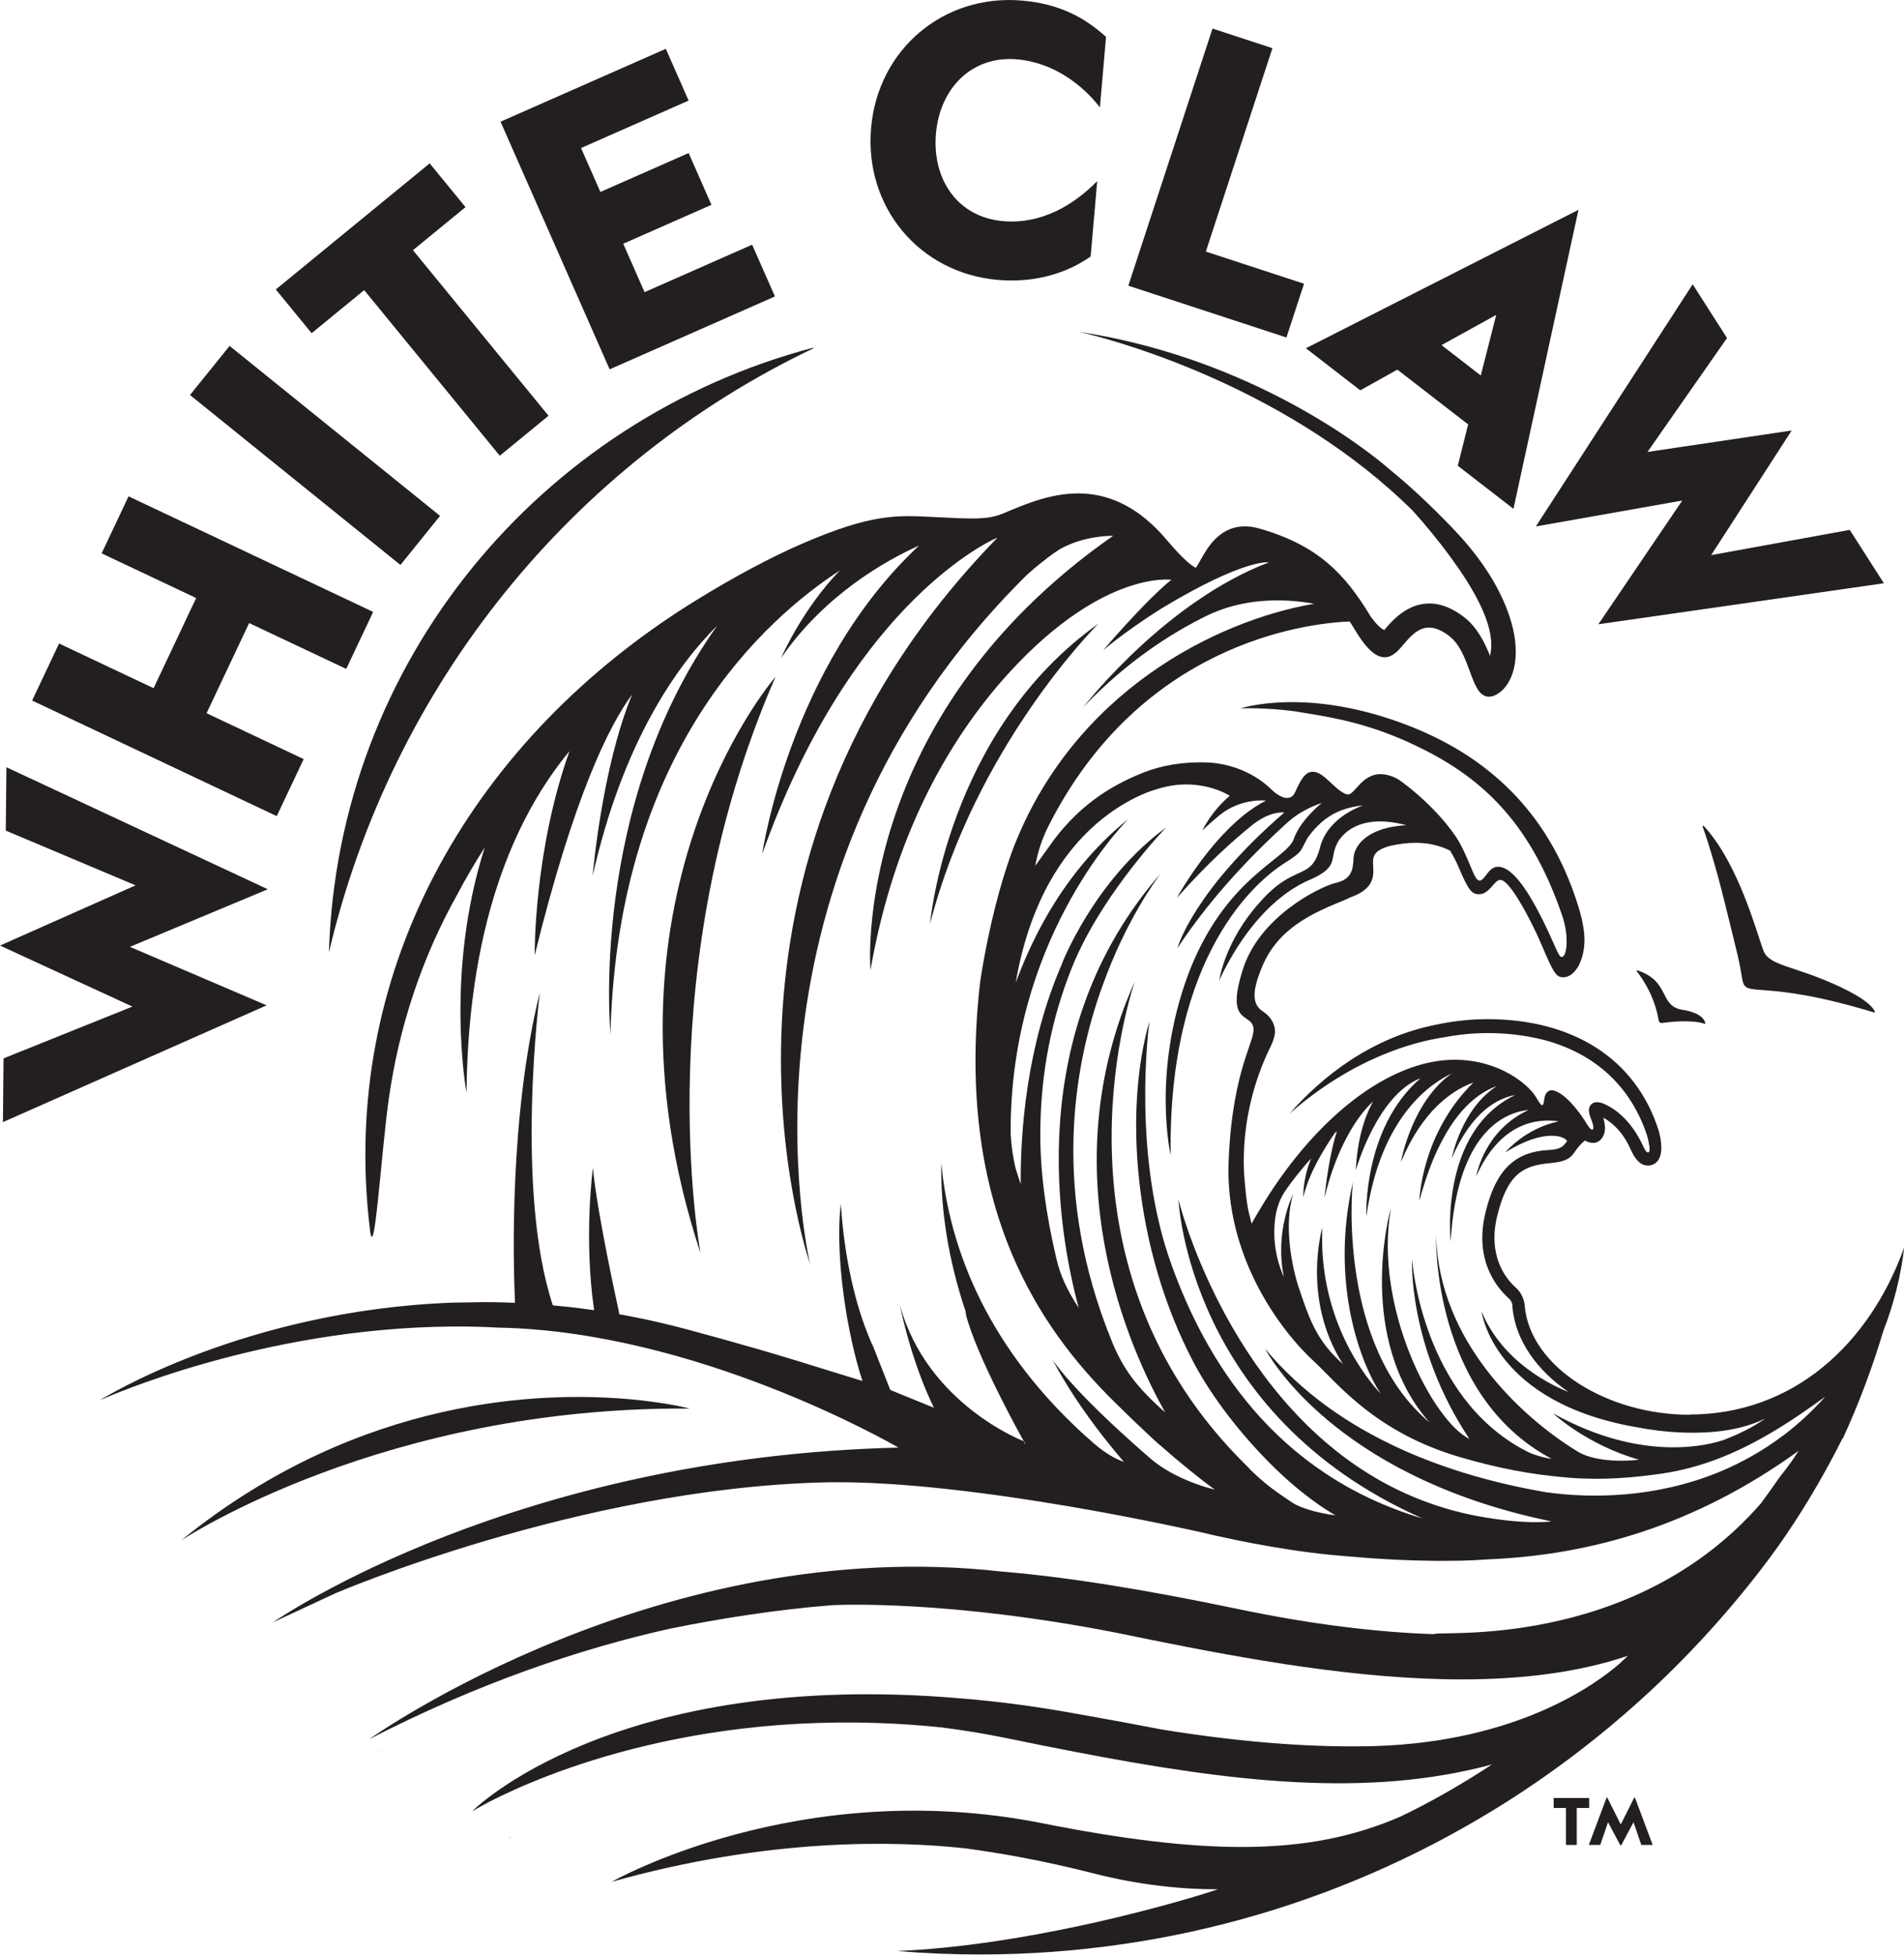<svg viewBox="0 0 720.69 739.59" xmlns="http://www.w3.org/2000/svg"><g fill="#231f20"><path d="m114.95 287.22-36.76-17.36 16.11-34.11 36.75 17.35 10.2-21.57-92.59-43.73-10.19 21.58 35.78 16.9-16.11 34.11-35.78-16.9-10.2 21.58 92.59 43.73z"/><path d="m107.34 121.1h23.87v102.39h-23.87z" transform="matrix(.628 -.778 .778 .628 -89.71 156.92)"/><path d="m137.85 109.78 51.32 62.65 18.46-15.12-51.32-62.65 19.89-16.29-13.56-16.56-58.24 47.71 13.56 16.55z"/><path d="m293.33 112.17-8.64-19.58-40.72 17.95-8.07-18.32 33.39-14.72-8.63-19.59-33.4 14.72-7.33-16.62 40.72-17.95-8.63-19.59-62.56 27.58 41.3 93.7z"/><path d="m377.75 105.91c12.43 1.08 24.88-1.71 35.08-8.86l2.48-28.53c-8.65 8.83-20.9 16.42-35.63 15.15-17.33-1.5-26.9-15.94-25.41-33.12 1.51-17.33 13.7-29.57 30.72-28.09 14.42 1.25 25.37 10.4 31.34 18.18l2.32-26.69c-8.31-7.52-17.92-12.53-31.73-13.73-29.76-2.58-54.62 18.44-57.2 48.21-2.6 29.91 18.26 54.91 48.02 57.49"/><path d="m493.59 107.36-37.16-12.17 25.2-76.96-22.68-7.43-31.86 97.3 59.84 19.6z"/><path d="m560.49 142.07-14.86-11.49 20.71-11.43-5.84 22.92zm-66.19-10.3 20.58 15.92 14.04-7.83 26.79 20.72-3.92 15.65 21.07 16.29 24.61-113.13z"/><path d="m636.76 189.39-31.75 46.81 108.07-15.51-12.93-20.2-52.45 9.55 30.48-47.15-54.58 8.11 30.1-43.1-13-20.33-59.36 91.62z"/><path d="m1.1 424.58 99.82-44.19-51.75-22.13 52.19-21.79-98.93-46.17-.24 23.98 49.12 20.71-51.31 22.78 50.12 23.09-48.78 19.6z"/><path d="m627.85 386.16c.1.58.62.99 1.2.91 2.94-.41 11.41-1.37 16.19.31.14.05.28-.06.25-.2-.16-.97-1.28-3.96-8.75-5.12-8.83-1.38-4.5-10.91-17.04-14.91-.18-.06-.35.15-.23.29 1.51 1.86 6.75 8.86 8.37 18.72"/><path d="m659.44 370.32c1.31 8.05 5.95-.6 50.01 12.79.13.04.25-.07.21-.2-.25-.99-2.08-4.59-15.28-10.48-15.66-6.99-24.48-7.08-26.76-12.44-2.24-5.26-9.09-32.77-22.76-47.51-.17-.18-.48 0-.4.24 1.13 3.18 4.63 13.45 8.51 29.35 4.74 19.39 5.15 20.19 6.46 28.26"/><path d="m192.74 695.34.09.13c.16-.16.33-.33.51-.5-.01 0-.03.01-.04.03-.19.11-.38.23-.56.34"/><path d="m144.29 662.51c.08.08.23.29.1.04.15-.1.3-.19.47-.3-.2.1-.39.18-.57.27"/><path d="m261.14 532.98s-21.19-5.67-53.27-4.16c-24.31 1.15-54.88 6.42-87.25 21.39-17.1 7.92-34.69 18.54-52.13 32.69 1.45-.97 77.32-50.84 192.65-49.93"/><path d="m293.52 256.11c-1.69 1.97-72.15 85.12-28.36 218.06-.54-2.98-19.51-108.39 28.38-218.08 0 0-.01.01-.02.02"/><path d="m352.04 349.56c17.21-66.84 62.31-112.16 63.71-113.56-57.5 40.88-63.71 113.56-63.71 113.56"/><path d="m307.63 131.92.3-.4c-103.4 27.27-180.12 118.87-183.43 228.87 23.85-101.42 92.32-185.09 183.13-228.47"/><path d="m675.49 542.73c-.06.05-.11.08-.17.13-.05.04-.1.07-.13.11-.1.07-.19.15-.3.22-.12.11-.24.19-.39.29-1.75 1.31-3.51 2.55-5.28 3.71-24.59 16.23-51 19.15-69.18 18.66-5.81-.16-10.78-.66-14.57-1.2-.38-.05-.74-.11-1.09-.17-34.42-6.01-77.31-20.35-105.47-54.07.71 1.38 23.09 43.4 95.69 62.31 4.06 1.06 8.28 2.04 12.66 2.95-6.51.69-14.4 0-20.54-.83-5.78-.79-9.99-1.69-9.99-1.69-8.79-1.85-16.94-4.58-24.49-7.97-.11-.05-.21-.1-.32-.14-3.92-1.77-7.67-3.71-11.27-5.82-.04-.02-.07-.05-.08-.06h-.01s-.01-.01-.01-.01c-56.94-33.45-74.48-105.24-74.48-105.24s3.42 81.32 92.42 120.64c-56.68-16.84-82.31-61.01-94.73-95.07-15.58-42.05-8.89-91.5-8.67-93.12-9.7 33.46-6.11 86.12 16.9 129.53 6.83 12.81 17.85 27.16 30.15 39.21.22.22.43.44.68.67.71.69 1.44 1.35 2.14 2.02.36.33.7.67 1.06.98.35.31.69.63 1.04.93.36.33.74.66 1.1.98.39.33.75.65 1.11.96 1.6 1.39 3.16 2.66 4.68 3.83.17.15.34.27.5.39.79.62 1.56 1.2 2.32 1.75.9.68 1.79 1.3 2.65 1.9.57.39 1.12.77 1.69 1.14.56.36 1.1.71 1.63 1.05s1.06.66 1.57.97c.41.25.81.5 1.21.71-.92-.13-1.83-.28-2.73-.42-.17-.02-.35-.06-.52-.1-.05-.01-.08-.01-.13-.02-7.05-1.28-10.81-3.02-12.36-3.91-.07-.02-.13-.07-.21-.11-.09-.06-.18-.11-.25-.16-.01-.02-.04-.04-.06-.06-.07-.05-.13-.08-.19-.11-.04-.02-.06-.05-.09-.06-.02-.02-.04-.02-.05-.04-1.93-1.27-3.85-2.59-5.72-3.91-3-2.14-6.04-4.6-8.83-7.35-.24-.21-.35-.3-.35-.3s-.01-.01-.02-.05c-.59-.57-1.19-1.17-1.75-1.79-77.52-75.64-45.22-176.22-42.7-183.67-32.59 72.76-1.62 139.83 11.47 163.1-10.98-9.74-16.04-16.52-20.46-27.59-22.17-54.73-14.79-102.19-3.18-134.07 8.86-24.65 20.28-40.03 21.96-42.29-52.14 59.71-39.05 134.77-31.05 164.4-4.43-6.8-6.95-12.21-8.42-18.55-4.02-16.94-6.12-32.79-6.12-47.04 0-24.33 4.83-44.93 11.4-61.73.15-.39.3-.79.46-1.17.3-.74.58-1.46.91-2.18.24-.65.54-1.29.82-1.9 11.47-25.7 33.33-48.46 34.04-49.21-27.46 20.18-39.49 51.67-39.49 51.67l.02.03c-13.57 31.29-15.71 64.28-15.57 83.26-.63-2.01-1.28-3.85-1.9-5.85-1.06-4.3-1.69-8.83-1.91-13.34-.2-36.1 10.12-65.04 20.91-85.34 10.64-20.04 21.73-31.7 23.61-33.61-13.55 10.92-23.61 23.93-31.12 37.13-4.79 8.37-8.54 16.83-11.49 24.82 1.39-8.16 3.33-15.5 5.66-22.1 8.22-23.18 21.45-37.12 34.42-45.06 4.86-2.93 9.29-4.95 13.3-6.08 16.04-5.21 27.64 2.48 27.64 2.48-7.14 6.13-10.14 12.69-10.32 13.09 2.32-2.23 4.41-4.04 6.31-5.62 8.24-6.79 17.73-5.65 17.73-5.65-5.9 2.96-11.41 7.68-16.18 12.76-10.11 10.69-17 23.03-17.59 24.09 11.83-13.34 21.53-21.91 28.28-27.36 5.27-4.29 9.7-5.2 12.45-4.99-34.13 29.5-40.26 50.52-40.49 51.33 13.7-20.78 30.36-37.29 41.56-47.47 4-3.62 8.45-5.87 13.07-7.46-3.78 3.18-8.65 8.15-10.55 13.57-2.74 7.92-26.17 14.48-40.09 51.54-13.73 37.32-6.55 68.07-6.55 68.07-1.03-76.19 32.92-103.77 42.64-110.12 7.6-4.75 6.34-4.75 8.87-9.26 0-.23 2.94-4.51 6.74-7.46 4.22-3.16 8.47-4.74 14.57-5.44-7.81 2.95-14.36 8.39-16.26 15.85-3.37 13.1-9.48 5.64-22.77 20.79-13.11 14.46-15.2 28.72-15.42 29.62 8.02-17.19 20.04-32.1 34.61-38.22 10.76-4.74 7.16-7.92 9.92-13.34 1.06-2.48 7.39-12.2 26.17-7.22h.41c-16.25.91-20.04 8.59-20.24 12.43-.22 4.75-.85 8.13-6.97 9.49-6.14 1.57-28.92 12.88-35.03 33.01-6.35 20.12 2.73 16.29 3.99 21.26 1.49 4.97-7.81 14.91-9.28 50.88-1.49 35.93 19.41 64.21 32.92 76.42 8.65 8.13 22.99 26.44 54.85 35.7 13.95 4.08 26.62 6.56 40.92 7.72 12.75 1.04 24.57.01 35.46-1.57 1.83-.27 3.62-.58 5.39-.96 3.87-.8 7.63-1.83 11.27-3.04 17.31-5.76 32.07-15.7 45.01-25.07-4.93 5.52-10.1 10.26-15.4 14.31m-189.52-91.36c1.2-1.92 3.9-5.57 6.8-9.05h.02c1.14-1.43 2.35-2.82 3.52-4.06-.16.4-.31.8-.48 1.21-2.84 7.55-2.47 13.47-2.47 13.47 1.52-6.85 5.26-13.82 8.47-19.02 0-.02.01-.02.01-.02 1.23-2.01 2.41-3.75 3.34-5.13.22-.23.41-.46.85-.7-.29.87-.54 1.75-.8 2.67-2.77 10.07-3.86 22.43-3.86 22.43 3.8-16.1 9.99-26.62 14.51-32.3.04-.02.06-.06.1-.1 1.46-1.84 2.77-3.18 3.76-4-.18.33-.38.68-.56 1.01-2.76 5.25-5.39 13.33-5.99 24.99 0 0 8.02-28.48 24.48-34.83-21.95 19-20.47 52.25-20.47 52.25 5.49-38.91 25.54-50.88 32.29-54.04-14.77 10.39-18.98 32.11-19.19 33.46 8.01-19.23 19.19-27.13 27.42-30.07-19.83 19.44-20.46 44.76-20.46 44.76 8.43-31.21 21.1-40.48 29.33-43.42-13.29 8.6-16.88 26.46-17.09 27.37 7.8-18.09 17.72-22.83 24.04-23.97-28.88 13.77-24.45 55.39-24.45 55.39 2.53-41.15 20.24-48.84 29.53-49.74-16.68 7.69-19.63 24.18-19.84 25.11 9.28-20.81 23.62-21.95 31.23-20.81-12.65 2.71-19.83 11.31-20.24 11.76 7.6-4.74 13.48-6.31 17.5-6.31 3.16 0 5.27.89 5.91 2.02-1.49 2.03-2.32 3.16-7.18 3.4-12.65.67-19.82 7.68-23.62 23.29-4.66 18.53 4.43 28.93 8.64 32.76.85.7 1.47 1.81 1.47 2.95v.46c1.14 12.57 9.24 23.86 21.26 32.1-5.78-2.27-24.93-11.03-32.92-30.45 0 0 4.26 34.73 59.66 43.93.12.02.24.05.38.07 2.91.56 9.31 1.6 17.05 1.81 9.48.28 20.97-.7 30.4-5.41-4.52 3.17-9.6 5.71-14.74 7.73h-.01s-.06.04-.06.04c-.08.04-.21.09-.39.15-.09.04-.16.06-.25.1-.1.04-.22.07-.33.12-5.36 1.86-30.71 8.91-64.73-10.06.54.46 13.01 11.97 32.57 17.57 0 0-.17.03-.5.06-.16.02-.36.05-.59.06-.01.01-.04.01-.05 0-.35.04-.8.07-1.29.11l-.44.04s-.06 0-.1 0c-4.6.28-13.61.28-19.69-3.04-.28-.17-.56-.33-.82-.5-.54-.34-.98-.6-1.33-.82-19.5-12.29-50.92-40.6-51.98-80.74 0 0-1.85 60.28 43.72 84.48 0 0-.06-.01-.17-.03h-.05s-.1-.01-.16-.02h-.04c-.07-.01-.18-.02-.28-.04-.05-.01-.11-.02-.17-.02-.05-.01-.11-.01-.17-.02-1.46-.27-4.34-.89-7.47-2.25-.11-.04-.24-.1-.36-.17-.06-.02-.11-.04-.16-.07-.81-.41-1.6-.83-2.37-1.27-.01 0-.02 0-.04-.01-.28-.16-.56-.3-.85-.46-.04-.04-.1-.06-.15-.1-.05-.02-.1-.06-.16-.08-.28-.17-.57-.34-.82-.5-.23-.13-.42-.25-.59-.36-.19-.11-.3-.19-.3-.19-35.39-22.1-38.51-70.06-38.51-70.06v.45s-1.5 32.85 21.71 67.66c-13.53-6.45-36.28-49.34-29.73-87.09-.62 1.57-13.21 49.34 14.67 80.9-34.71-29.03-29.43-88.59-29.01-91.08-8.88 38.71 3.15 69.15 10.49 80.2-4.63-4.97-23.57-27.28-22.1-62.78 0 0-7.97 26.97 7.85 51.61-.64-.67-1.27-1.14-1.9-1.8l-.06-.06c-8.33-7.95-11.1-16.12-14.73-26.93-2.67-7.95-5.85-23.86-2.15-35.67-.34.67-7.08 14.2-3.57 31.4 0 0-3.82-7.56-3.6-17.64.09-4.05.65-9.26 3.6-14.01m153.44 83.82c-30.83 0-60.14-17.85-62.26-41.14v-.24c-.21-2.47-1.49-4.95-3.17-6.54-4.21-3.62-10.97-12.45-7.17-27.59 3.99-16.05 10.14-18.76 19.85-19.67 4.21-.45 7.16-.89 9.28-4.08 1.27-1.8 2.52-3.37 4.02-4.51 1.05.66 1.9.91 3.14.91 2.53 0 4.44-2.5 4.44-5.66 0-.89-.22-2.26-.63-3.85 4.21 2.25 8.02 6.56 10.33 11.97 1.91 4.32 4.03 6.12 6.56 6.12 3.17 0 5.06-2.71 5.06-6.55 0-2.27-.41-4.74-1.04-6.79-8.66-27.14-32.5-42.05-64.79-42.05-5.93 0-11.71.59-17.34 1.68-.12.02-.21.02-.21.02-.36.06-.7.16-1.04.22-.13.04-.23.06-.35.07-24.96 4.83-43.48 19.63-55.97 33.76 24.25-21.2 47.17-27.18 58.37-28.86.07 0 .15-.02.22-.04 16.67-3.23 30.64-.82 38.04 1.1 18.87 5.1 32.42 17.25 38.65 35.9.19.68 1.03 3.61 1.03 5.42 0 .69-.19 1.14-.62 1.14-.63 0-1.06-.66-2.31-3.37-3.59-7.26-8.45-12.23-13.74-14.71-1.34-.71-2.43-.92-3.55-.91-1.48.04-2.76 1.35-2.77 2.91 0 2.49 1.68 4.55 1.68 6.81 0 .45-.21.68-.4.68-.65 0-1.5-1.12-2.96-3.62-4.43-6.79-9.49-11.3-12.46-11.3-1.46 0-2.53 1.34-2.74 3.38-.21 1.58-.42 2.27-.84 2.27-.43 0-.85-.69-2.53-3.41-2.54-4.08-13.29-13.78-30.61-13.78-5.36 0-10.9 1.04-16.47 3.02-19.93 7.03-40.49 26.02-56.55 52.5v.02c-1.32 2.12-2.56 4.27-3.79 6.48-.22-.79-.41-1.6-.59-2.43v-.02c-1.23-3.86-1.9-11.73-2.14-15.21-.01.02-.01.04-.04.06-.12-2.01-.19-4-.19-6 0-15.14 3.59-30.07 10.14-43.41 1.06-2.03 1.68-4.31 1.68-5.65 0-2.71-1.46-5.65-4.64-7.69-4.21-2.71-3.99-7.91-.19-16.97 6.12-14.68 19.41-20.33 31.02-25.07 1.46-.7 2.96-1.37 4.21-1.81 7.17-3.18 6.95-7.68 6.76-11.09-.22-3.37-.22-5.88 6.54-7.69 3.17-.68 6.33-1.12 9.49-1.12 4.63 0 8.88.9 13.09 2.94 1.05 1.8 2.31 4.08 3.16 6.11 3.8 9.05 5.07 10.4 7.81 10.4 4 0 5.7-5.43 8.03-5.43 1.05 0 2.73 1.14 5.89 5.89 3.6 5.65 7.18 12.64 10.15 19.65 4.21 9.96 5.26 11.31 7.79 11.31 4.44 0 8.03-6.32 8.03-14.25 0-2.93-.63-6.55-1.68-10.39-7.72-26.6-23.83-51.33-55.74-66.6-3.08-1.47-6.33-2.89-9.69-4.17-38.19-14.71-63.09-6.31-63.09-6.31.22 0 8.86-.47 20.69 1.11 10.75 1.81 23.62 3.39 40.5 10.62 1.52.68 3.05 1.35 4.53 2.06 24.42 11.45 43.48 28.18 55.83 63.98 0 0 1.9 4.97 1.9 10.18 0 4.05-.85 6.1-1.9 6.1-.65 0-1.28-1.15-2.75-4.52-8.66-19.65-15.62-29.62-21.31-29.62-3.8 0-4.86 5.21-6.98 5.21s-3.17-6.35-7.81-14.71c-2.73-4.74-10.11-14-21.3-22.39-2.53-2.04-5.71-3.16-8.45-3.16-6.97 0-9.71 7.68-12.24 7.68-1.67 0-4.43-2.43-6.24-4.15-.45-.4-.85-.79-1.14-1.06-1.71-1.57-3.8-3.38-5.91-3.38s-3.8 1.34-6.11 6.33c-.85 2.04-1.49 3.6-3.81 3.6-1.48 0-3.85-1.31-5.49-2.93-6.12-6.1-15.53-10.56-26.51-10.56-7.43 0-14.89.94-22.48 3.97-13.52 5.38-24.1 13-33.3 24.9l-6.65 9.23-.74 1.02h-.02c.94-5.22 2.62-10.3 5.02-15.05 34.64-68.46 96.22-76.63 113.99-77.37l.87 1.35.11.17c.28.45.56.88.82 1.35 4.42 7.38 7.95 10.67 11.45 10.67 3 0 5.12-2.47 6.98-4.66l.28-.33c2.38-2.78 5.36-6.24 9.52-6.24 2.3 0 4.86 1.06 7.6 3.16 4.05 3.08 6.08 8.6 7.87 13.47 1.89 5.12 3.51 9.53 7.26 9.53 1.17 0 2.4-.46 3.73-1.4.47-.31.93-.7 1.47-1.23.18-.18.35-.36.52-.56h.01c4.32-4.81 6.81-15.3.88-30.3-.01-.01-.02-.05-.02-.05-.16-.41-.33-.85-.5-1.26-.21-.48-.41-.97-.63-1.45-4.04-9.19-10.57-18.5-19.41-27.68-8.33-8.66-15.86-15.68-23.7-22.08 0 0-11.38-10.27-31.75-21.9-20.39-11.65-49.77-24.65-85.78-30.14l2.93.69c14.19 3.54 77.3 21.27 123.52 67.15 4.78 5.3 9.83 11.43 15 18.56 14.95 20.61 15.43 30.8 14.09 36.16-1.98-4.95-4.9-10.88-9.93-14.71-4.09-3.13-8.16-4.83-12.13-5.05-.33-.02-.64-.02-.96-.02-8.43 0-14.13 6.68-16.56 9.52 0 0-.38.45-.45.52-1.17-.52-2.83-1.88-5.12-5.1h-.01c-9.78-16.21-19.94-26.87-41.86-33.23-1.69-.49-3.28-.76-4.74-.85-10.36-.6-15.14 7.96-17.61 12.35-.58 1.03-1.39 2.49-1.98 3.3-1.27-.62-4.46-2.79-10.84-10.36-10.57-12.59-21.35-17.14-31.42-17.73-11.64-.69-22.33 4-30.78 7.55-5.73 2.42-11.67 2.04-25.98 1.32-14.31-.73-23.62-1.31-49.95 10.06-11.09 4.8-25.3 12.17-41.46 22.23-82.48 51.35-132.58 136.92-122.67 232.98.13 1.38.3 2.77.46 4.16 1.68 14.43 4.21-28.26 7.15-49.19 3.82-27.2 12.52-53.43 25.82-77.21.05-.07.08-.13.11-.21 3.08-5.83 6.54-11.8 10.39-17.77-15.26 47.74-6.89 92.73-6.89 92.73.65-68.83 21.21-107.76 38.98-129.2-13.58 37.88-13.18 77.24-13.18 77.24 14.79-59.99 28.06-86.76 36.9-98.71-11.54 27.78-14.94 68.57-14.94 68.57 11.54-50.83 31.89-79.45 47.15-94.61-48.95 68.67-40.38 154.78-40.38 154.78v-2.03c3.33-105.99 58.35-155.08 86.78-173.61-13.98 14.48-21.78 32.05-22.25 33.14 16.71-24.28 40.27-37.2 52.23-42.56-49.25 45.93-59.36 116.68-59.36 116.68 32.81-91.93 82.88-116.9 88.52-119.47.16-.04.3-.08.46-.12-122.24 125.4-71.62 272.54-70.87 274.72-.59-2.56-33.74-146.25 82.05-260.69 2.01-1.81 3.94-3.46 5.82-4.93.46-.29 1.14-.82 2.09-1.62 1.51-1.12 2.96-2.15 4.38-3.08 9.45-5.45 20.32-5.18 20.32-5.18h.04c-99.89 69.81-91.84 164.31-91.84 164.31 8.8-50.23 28.76-85.2 49.42-109.08 37.13-42.54 64.45-38.59 64.45-38.59-5.21 4.26-11.67 10.93-16.81 16.54-4.82 5.26-8.51 9.59-8.95 10.11 6.83-5.7 14.54-11.07 22.22-15.9 31.24-18.84 40.43-17.35 40.43-17.35v.02c-38.42 14.65-68.1 52.17-70.23 54.8 15.89-16.68 32.33-27.54 46.8-34.64.58-.28 1.15-.54 1.72-.8 14.73-6.53 30.08-5.32 38.87-3.71-37.17 6.4-91.17 33.37-114.02 92.89-.23.62-.47 1.27-.71 1.95-3.72 10.44-8.22 26.14-11.62 47.83v.02c-.43 3.63-.8 7.3-1.08 11.07-5.68 75.98 22.8 119.6 51.7 148.09 5.33 5.26 10.62 10.36 16.01 15.31.04.04.07.05.1.08 9.86 8.64 16.94 14.26 22.02 17.94 0 0-.01 0-.05-.01-.04 0-.08-.01-.14-.04-.02-.01-.06-.03-.1-.03-.05-.01-.1-.02-.17-.05-.97-.25-1.93-.52-2.9-.79-4.69-1.43-13.44-4.62-20.39-10.34-.04-.04-.07-.07-.11-.11-.32-.25-.64-.53-.96-.81-.19-.17-.36-.32-.53-.46-.12-.11-.24-.22-.35-.32-.13-.11-.25-.22-.39-.34-.16-.12-.29-.24-.42-.36-26.8-23.38-34.17-34.36-34.96-35.62 5.03 9.55 11.4 19.14 19.33 29.35 0 0 .17.19.45.56.08.11.18.23.28.35.16.19.33.41.53.65.25.34.56.71.88 1.12 1.42 1.74 3.37 4.16 5.58 6.76-.02-.01-.07-.02-.13-.04-.01-.01-.02-.01-.05-.02-.05-.01-.1-.02-.16-.05-1.25-.46-5.76-2.31-10.86-6.76-.24-.22-.48-.42-.74-.65-.14-.13-.27-.24-.39-.35-.06-.05-.12-.11-.17-.16-.05-.04-.11-.08-.15-.12-.19-.17-.38-.34-.57-.52-.25-.21-.46-.39-.6-.52-.19-.17-.3-.25-.3-.25-31.81-28.66-51.22-63.89-54.99-103.64-.24 18.42 2.85 37.18 9.23 56.17-.02.63.25 1.91.92 4.04 5.36 17.05 21.09 45.05 21.09 45.05l.17.06.46 1.04-.23-.09c-.06-.3-.19-.64-.4-1.01 0 0-36.63-13.91-46.91-51.58.24 1.23 4.26 21.29 12.9 38.92l-16.52-6.74-6.63-16.82c-.16-.27-.28-.49-.39-.7 0-.01-.01-.02-.01-.04-.14-.27-.23-.47-.28-.61-.02-.04-.04-.07-.05-.11s-.01-.06-.01-.06c-6-13.94-10.08-32.12-11.35-52.14-1.27 10.61-.52 25.29 1.9 40.21 0 0 .01.1.05.28 0 .04.01.08.02.15 0 .06.01.12.02.18s.02.13.04.2c.04.23.09.5.13.81.03.11.04.22.06.33.06.34.12.71.19 1.12.05.28.1.56.16.87.41 2.24.99 5.26 1.74 8.62 1.02 4.54 2.32 9.67 3.88 14.32l-15.42-4.75c-5.85-1.85-12.14-3.77-18.9-5.77l-3.73-1.1-1.62-.47c-8.22-2.37-17.15-4.86-26.85-7.47-6.95-1.86-13.81-3.45-20.57-4.76l-1.72-.34c-1.1-.21-2.19-.39-3.28-.59l-.19-1.39s-8.2-36.9-9.74-53.94c0 0-3.58 25.87.44 53.79-3.35-.48-6.67-.92-9.96-1.27h-.01l-5.64-.55c-14.51-43.66-4.92-118.45-4.92-118.45-11.6 46.86-10.1 102.18-9.41 117.47-3.83-.16-7.62-.25-11.35-.26l-12.43.21c-78.49 2.93-131.62 35.85-133.33 36.92 1.84-.83 60.75-27.3 133.01-27.88h.04c.92-.01 1.84-.01 2.76-.01h.01c4.7 0 9.46.12 14.26.38h.01s.01-.01.02 0h.01c.23 0 .47.01.71.04 74.54 1.39 147.9 43.36 151.3 45.33.05.04.08.05.11.06h.01c-144.96 3.57-233.3 63.83-236.78 66.13l23.56-10.96.23-.1s91.69-39.37 183.94-41.88c.19-.01.4-.01.61-.01.75-.02 1.49-.04 2.24-.05 54.79-.79 139.91 18.73 139.91 18.73h-.01c9.03 2.12 18.23 4.06 27.56 5.66h.02s.04.01.06.01c9.77 1.68 19.68 2.96 29.71 3.7.23.02.46.05.7.06 10.85.97 21.1 1.45 30.78 1.55.33.01.64.01.97.01.9.01 1.78.01 2.66.01 2.27 0 4.52-.02 6.74-.07 3.54-.08 7.01-.25 10.44-.51.02.01.04.01.06 0 38.4-1.62 78-12.63 117.34-41.06-1.95 3.05-3.99 5.9-6.08 8.55-.32.4-.65.81-.98 1.21t-.01.02c-2.38 3.45-4.78 6.8-7.18 10.07-48.95 56.21-123.65 47.92-123.78 49.52-21.55-.71-46.13-3.65-74.22-9.52-34.9-7.28-63.66-11.99-89.13-14.14h-.02s-.08-.01-.13-.01c-129.13-14.61-237.9 62.26-239.45 63.36 41.41-21.26 79.85-34.21 113.96-41.81 18.58-3.74 39.55-7.11 60.69-8.8.17-.01.33-.02.5-.04 3.25-.16 44.29-1.95 107.83 10.47 3.7.76 7.46 1.52 11.26 2.31.13.01.25.05.39.07.14.03.29.06.43.1 37.6 7.6 79.49 15.13 118.4 15.13 22.42 0 43.84-2.5 62.89-8.94-1.11 1.05-2.21 2.07-3.31 3.1-9.36 8.09-38.86 29.33-92.18 31.06-21.85.61-48.55-1-81.07-6.29-8.97-1.74-19.67-3.73-32.32-5.96-.02 0-.06-.01-.08-.01-.24-.05-.48-.1-.73-.13-14.42-2.61-28.08-4.39-41-5.49-.24-.02-.5-.04-.75-.06-.13-.01-.28-.02-.42-.04-132.03-11.56-185.63 42.66-185.63 42.66 2.18-1.26 4.37-2.44 6.57-3.62 19.65-10.1 82.23-37.29 171.13-28.11 8.29 1.04 16.76 2.43 25.41 4.22 8.67 1.79 17.16 3.5 25.49 5.09h.01s.02.01.02.01c59.36 11.45 110.49 17.38 157.41 4.69-.02.01-.04.04-.07.05-13.34 8.78-25.17 15.17-34.63 19.71-17.23 7.43-35.88 11.47-60.08 11.47-20.35 0-44.65-2.87-75.35-8.97-92.13-18.36-163.09 22.16-163.09 22.16 59.36-16.73 107.4-15.54 133.62-12.7.07 0 .13.01.19.02 6.87.92 14.04 2.06 21.52 3.47.04.01.06.01.06.01 8.64 1.63 17.67 3.62 27.07 6.01 17.08 4.37 32.88 6.02 47.03 6.02-3.24 1.05-5.71 1.85-9 2.81l-.11.04c-14.39 4.28-65.2 18.52-112.32 20.49 10.32.87 20.74 1.31 31.28 1.31 73.3 0 141.63-21.15 199.29-57.65h.01c9.6-6.1 18.93-12.63 27.91-19.53 7.68-5.91 15.13-12.11 22.31-18.59 8.79-7.92 17.22-16.27 25.2-24.98 7.51-8.18 14.66-16.68 21.41-25.49.18-.24.38-.5.57-.75.8-1.04 1.58-2.09 2.37-3.15 8.56-11.54 16.13-23.79 22.81-36.15 1.6-2.95 3.14-5.91 4.62-8.88h.16c6.03-13.15 11.19-26.78 15.37-40.83.01-.04.02-.06.04-.08 3.93-10.12 6.58-20.72 7.85-31.47-13.1 36.6-42.08 63.25-81.31 63.25"/><path d="m601.52 680.3h-13.43v3.79h4.65v13.99h4.09v-13.99h4.69z"/><path d="m618.56 680.2-5.08 10.13-5.08-10.13h-.3l-6.71 17.88h4.32l2.95-8.61 4.67 8.76h.3l4.68-8.76 2.94 8.61h4.32l-6.71-17.88z"/></g></svg>